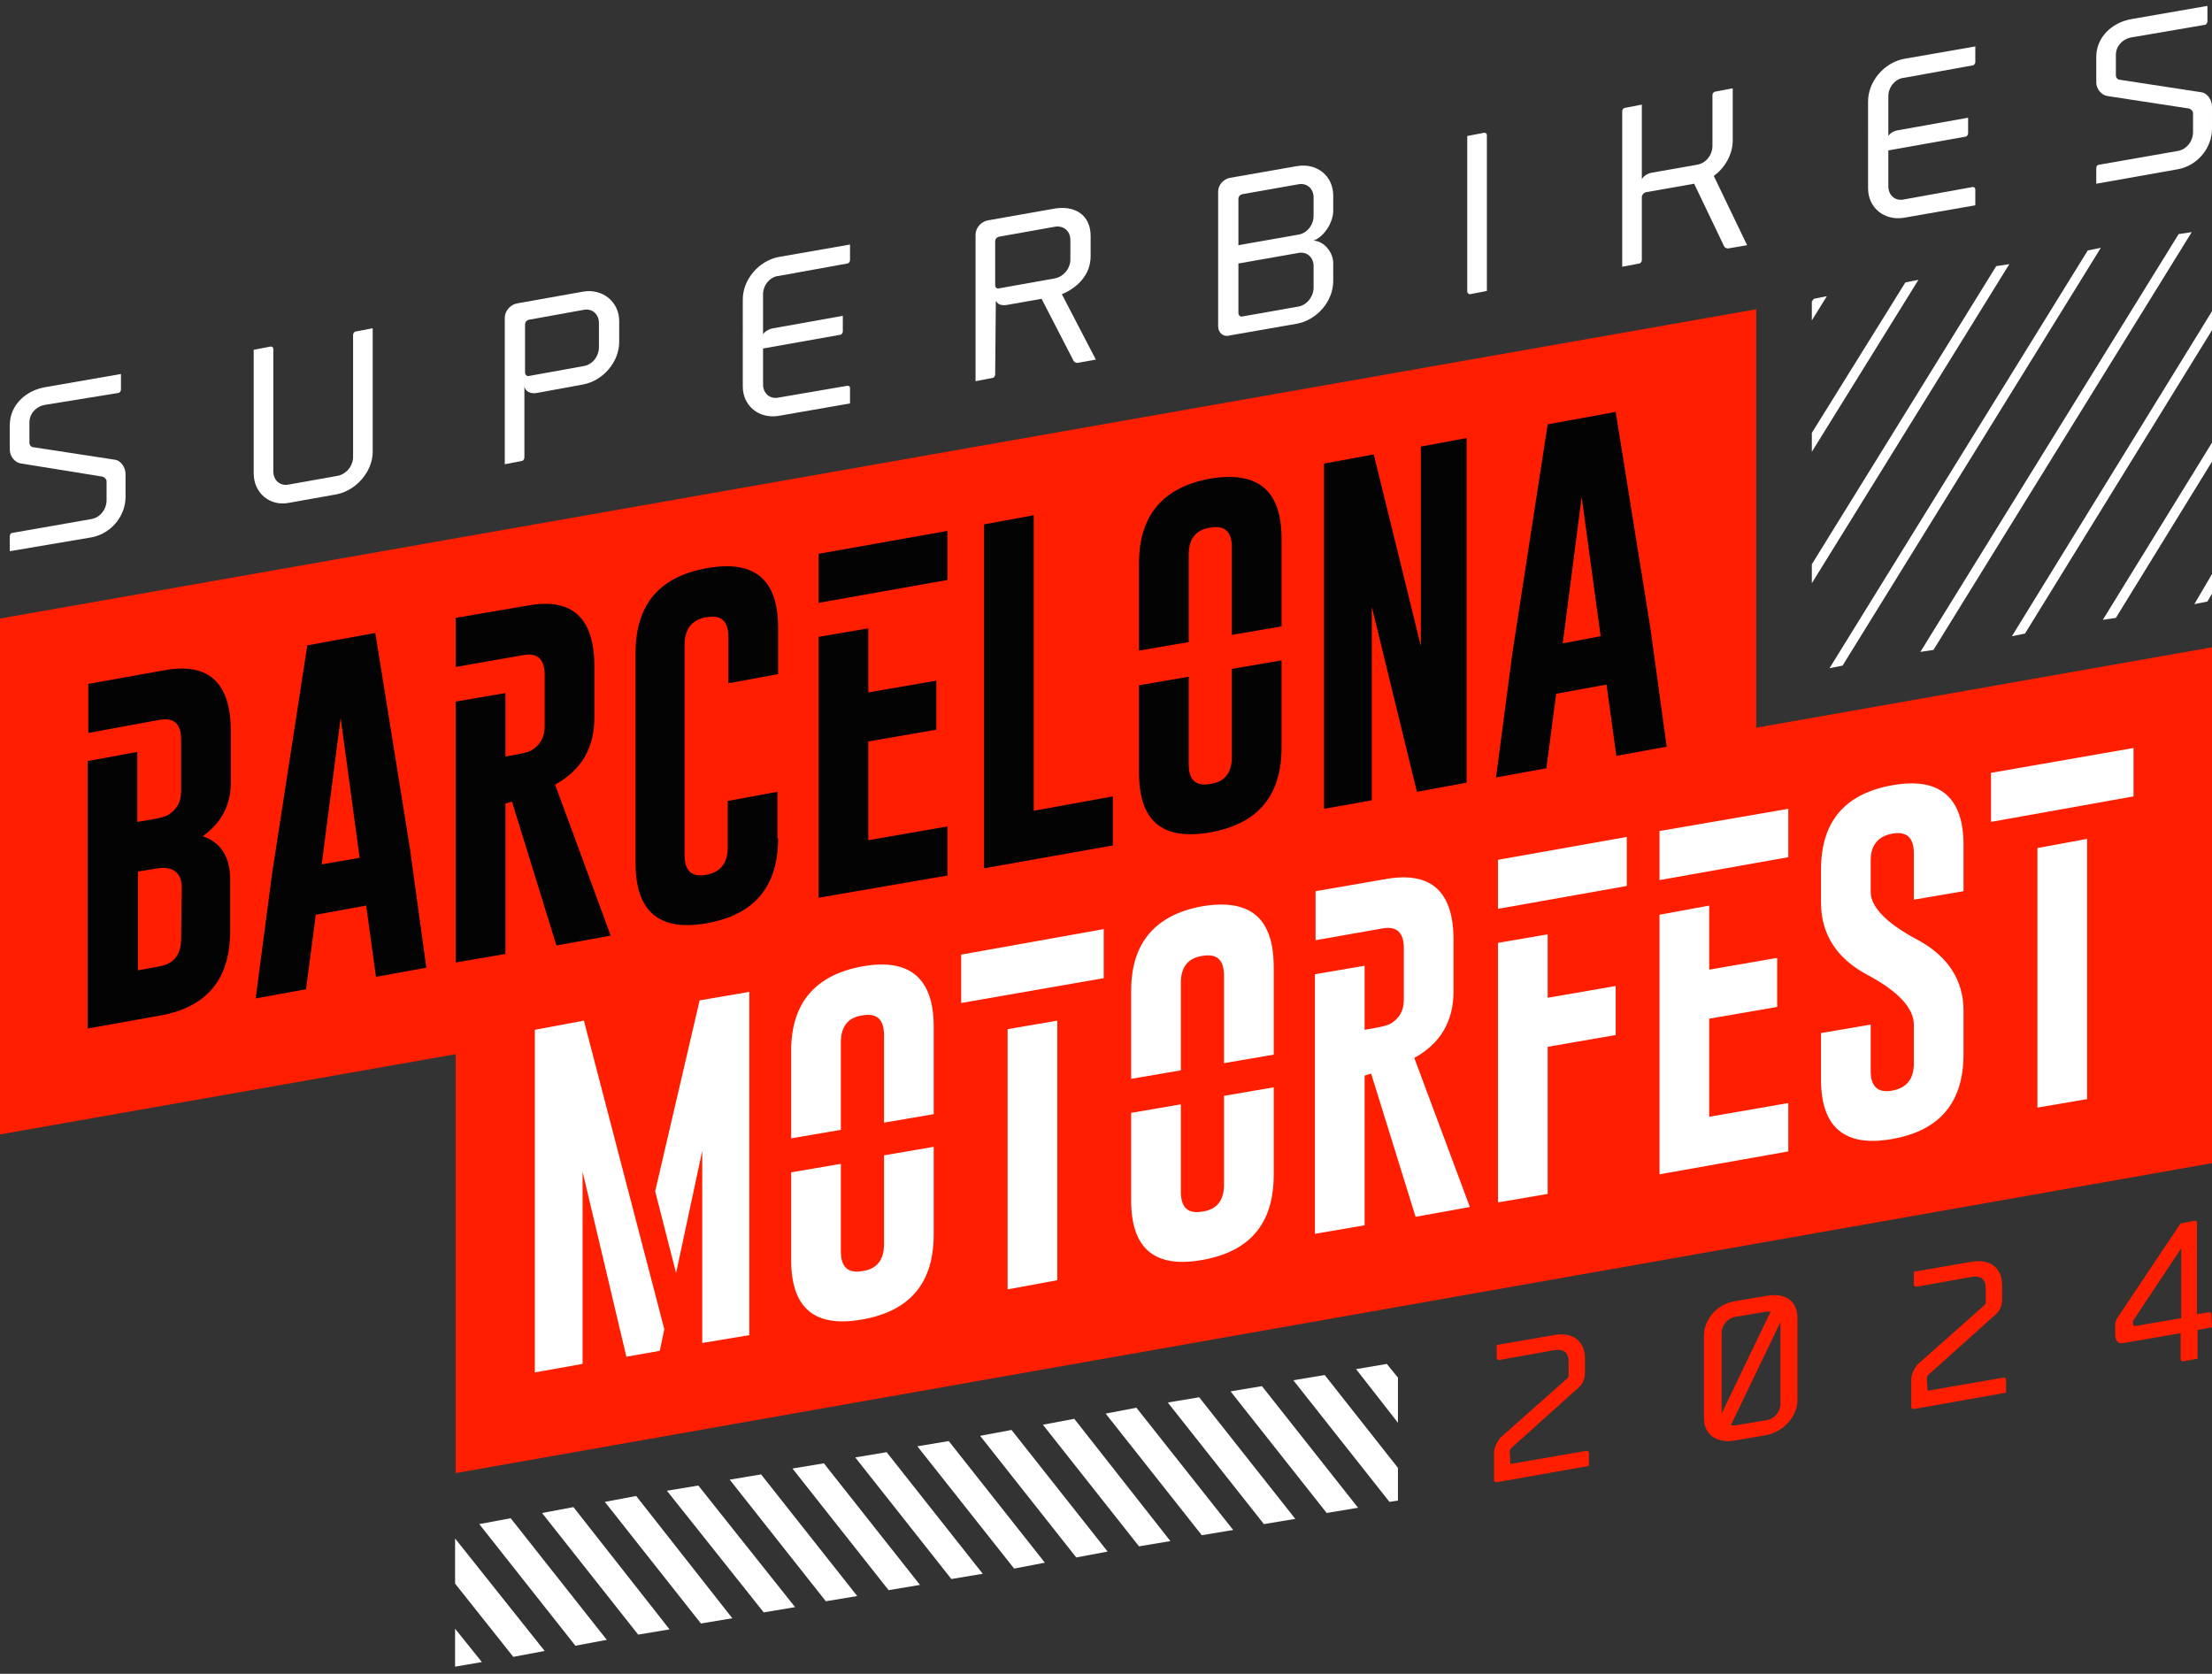 <?xml version="1.0" encoding="utf-8"?>
<!-- Generator: Adobe Illustrator 28.2.0, SVG Export Plug-In . SVG Version: 6.00 Build 0)  -->
<svg version="1.1" id="Capa_1" xmlns="http://www.w3.org/2000/svg" xmlns:xlink="http://www.w3.org/1999/xlink" x="0px" y="0px"
	 viewBox="0 0 338.3 256" style="enable-background:new 0 0 338.3 256;" xml:space="preserve">
<rect x="0" y="0" width="338.3" height="256" fill="#333333" stroke="none"/>
<style type="text/css">
	.st0{fill:#FF1E00;}
	.st1{fill:#FFFFFF;}
	.st2{fill:#030303;}
</style>
<g id="Capa_2_00000085937352022185709440000013527011778809231009_">
</g>
<g id="Capa_1_00000055668344185050511660000015532391790846959288_">
	<g>
		<g>
			<path class="st0" d="M231,223.9l11.6-2c0.2,0,0.4,0.1,0.4,0.3v2l-14.1,2.5c-0.2,0-0.4-0.1-0.4-0.3v-4.2c0-0.9,0.6-2.1,1.4-2.7
				l9.7-8.6c0.2-0.1,0.3-0.4,0.3-0.6v-2c0-1.7-1-2-2.2-1.8l-8.4,1.5c-0.2,0-0.4-0.1-0.4-0.3v-2l8.7-1.5c2.6-0.5,4.8,0.6,4.8,3.6v2.1
				c0,1.3-0.6,2.1-1.4,2.7l-9.8,8.8c-0.2,0.1-0.3,0.4-0.3,0.6L231,223.9L231,223.9z"/>
			<path class="st0" d="M274.9,201.7v12.4c0,2.6-2.2,4.9-4.8,5.4l-4.7,0.8c-2.6,0.5-4.8-0.7-4.8-3.4v-12.6c0-2.6,2.1-4.9,4.8-5.3
				l4.7-0.8C272.8,197.7,274.9,198.7,274.9,201.7z M263.3,216.2L263.3,216.2l7.5-15.6c-0.2,0-0.4,0-0.6,0l-4.8,0.8
				c-1.2,0.2-2.1,1.3-2.1,2.5L263.3,216.2L263.3,216.2z M272.3,202.4v-0.2l-7.6,15.8c0.2,0,0.5,0,0.7,0l4.8-0.8
				c1.2-0.2,2.1-1.3,2.1-2.5L272.3,202.4L272.3,202.4z"/>
			<path class="st0" d="M294.8,212.7l11.6-2c0.2,0,0.4,0.1,0.4,0.3v2l-14.1,2.5c-0.2,0-0.4-0.1-0.4-0.3V211c0-0.9,0.6-2.1,1.4-2.7
				l9.7-8.6c0.2-0.1,0.3-0.4,0.3-0.6v-2c0-1.7-1-2-2.2-1.8l-8.4,1.5c-0.2,0-0.4-0.1-0.4-0.3v-2l8.7-1.5c2.6-0.5,4.8,0.6,4.8,3.6v2.1
				c0,1.3-0.6,2.1-1.4,2.7l-9.8,8.8c-0.2,0.1-0.3,0.4-0.3,0.6L294.8,212.7L294.8,212.7z"/>
			<path class="st0" d="M338.3,203l-2.2,0.4v4.4l-2.2,0.4c-0.2,0-0.4-0.1-0.4-0.3v-4l-8.7,1.5c-0.9,0.2-1.3-0.4-1.3-1.3v-1.5
				c0-0.3,0.1-0.7,0.3-1l9.7-14.5l2.2-0.4l0,0c0.2,0,0.3,0.1,0.3,0.3v14l1.8-0.3c0.2,0,0.4,0.1,0.4,0.3L338.3,203L338.3,203z
				 M333.6,190.9l-7.3,11c-0.1,0.1-0.1,0.3-0.1,0.4v0c0,0.3,0.1,0.5,0.4,0.5l7-1.2L333.6,190.9L333.6,190.9z"/>
		</g>
		<polygon class="st0" points="268.6,126.2 0,173.5 0,94.6 268.6,47.3 		"/>
		<g>
			<path class="st1" d="M13.9,79.4c1.4-0.2,2.4-1.5,2.4-2.9v-2.9c0-0.3-0.3-0.6-0.6-0.7L3.3,70.9c-1-0.1-1.8-1.1-1.8-2.1V65
				c0-3,2.4-5.3,5.5-5.8l11.5-2v2.4c0,0.2-0.2,0.5-0.4,0.5L7,61.9c-1.4,0.2-2.5,1.3-2.5,2.7v3.1c0,0.4,0.3,0.7,0.6,0.7l12.4,1.9
				c1,0.1,1.7,1.2,1.7,2.2V76c0,3-2.3,5.7-5.3,6.2L1.5,84.3V82c0-0.3,0.2-0.5,0.4-0.5L13.9,79.4z"/>
			<path class="st1" d="M38.8,72.4V53.5l2.6-0.5c0.2,0,0.4,0.1,0.4,0.4v18.7c0,1.4,1.1,2.3,2.4,2l7.3-1.3c1.4-0.2,2.5-1.5,2.5-2.9
				V51.2c0-0.2,0.2-0.5,0.4-0.5l2.6-0.5v18.9c0,3-2.5,5.9-5.5,6.5l-7.3,1.3C41.3,77.5,38.8,75.4,38.8,72.4z"/>
			<path class="st1" d="M94.7,49.1v3.2c0,3-2.4,5.9-5.5,6.5l-7.1,1.3c-1,0.2-1.8-0.3-1.9-1V70c0,0.2-0.2,0.5-0.4,0.5L77.2,71V48.6
				c0-1,0.8-2,1.9-2.2l10.1-1.8C92.2,44.1,94.7,46.2,94.7,49.1z M91.6,49.4c0-1.4-1.1-2.3-2.4-2l-8.3,1.5c-0.4,0.1-0.6,0.4-0.6,0.7
				V57c0,0.3,0.3,0.6,0.6,0.5h0l8.3-1.5c1.4-0.2,2.4-1.5,2.4-2.9C91.6,53.2,91.6,49.4,91.6,49.4z"/>
			<path class="st1" d="M116.7,45v6.1c0.3-0.4,0.9-0.8,1.6-0.9l10.6-1.9v2.4c0,0.2-0.2,0.5-0.4,0.5l-11.8,2.1v5.5
				c0,1.4,1.1,2.3,2.4,2l10.5-1.8c0.2,0,0.4,0.1,0.4,0.3v2.4l-10.9,1.9c-3,0.5-5.5-1.5-5.5-4.5V45.8c0-3,2.4-5.9,5.5-6.5l10.9-1.9
				v2.4c0,0.2-0.2,0.5-0.4,0.5l-10.5,1.9C117.8,42.3,116.7,43.6,116.7,45z"/>
			<path class="st1" d="M152.2,57.3c0,0.2-0.2,0.5-0.4,0.5l-2.6,0.5V35.9c0-1,0.8-2,1.9-2.2l10.2-1.8c3-0.5,5.5,0.9,5.5,4.2v3.1
				c0,2.8-2,4.8-4.4,5.8l5.2,10l-2.8,0.5c-0.2,0-0.5-0.1-0.6-0.3l-4.9-9.5l-5.1,0.9c-0.9,0.2-1.6,0-1.8-0.5l-0.1,0L152.2,57.3
				L152.2,57.3z M161.2,42.6c1.4-0.2,2.5-1.5,2.5-2.9v-3c0-1.4-1.1-2.3-2.5-2l-8.4,1.5c-0.4,0.1-0.6,0.4-0.6,0.7v6.7
				c0,0.4,0.3,0.6,0.6,0.5L161.2,42.6z"/>
			<path class="st1" d="M186.3,49.9V29.3c0-1,0.8-1.9,1.8-2.1l10.3-1.8c3-0.5,5.5,1.5,5.5,4.5v2.4c0,1.5-1.2,3.8-3,4.5
				c1.7,0.1,3,1.9,3,3.4v2.8c0,3-2.4,5.9-5.5,6.5l-10.3,1.8C187.1,51.6,186.3,50.9,186.3,49.9z M189.4,37.5l9.1-1.6
				c1.4-0.2,2.4-1.5,2.4-2.9v-2.8c0-1.4-1.1-2.3-2.4-2l-8.5,1.5c-0.4,0.1-0.6,0.4-0.6,0.7V37.5z M200.9,40.7c0-1.4-1.1-2.3-2.4-2
				l-9.1,1.6v7.6c0,0.3,0.3,0.6,0.6,0.5l8.5-1.5c1.4-0.2,2.4-1.6,2.4-2.9V40.7z"/>
			<path class="st1" d="M224.4,44.6V20.8l2.6-0.5c0.2,0,0.4,0.1,0.4,0.4v23.8l-2.6,0.5C224.6,45,224.4,44.8,224.4,44.6z"/>
			<path class="st1" d="M267.2,37.5l-2.9,0.5c-0.2,0-0.5-0.1-0.6-0.3l-4.6-9.6l-7.4,1.3c-0.3,0.1-0.6,0.4-0.6,0.7v9.7
				c0,0.2-0.2,0.5-0.4,0.5l-2.6,0.5V17c0-0.2,0.2-0.5,0.4-0.5l2.6-0.5v11.4c0.3-0.5,0.9-0.9,1.6-1l6.8-1.2c1.4-0.2,2.4-1.5,2.4-2.9
				v-7.8c0-0.2,0.2-0.5,0.5-0.5l2.6-0.5v8c0,2.1-1.2,4.2-2.9,5.4L267.2,37.5z"/>
			<path class="st1" d="M288.8,14.7v6.1c0.3-0.5,0.9-0.8,1.6-0.9L301,18v2.4c0,0.2-0.2,0.5-0.4,0.5L288.8,23v5.5
				c0,1.4,1.1,2.3,2.4,2l10.5-1.9c0.2,0,0.4,0.1,0.4,0.4v2.4l-10.9,1.9c-3,0.5-5.5-1.5-5.5-4.5V15.5c0-3,2.4-5.9,5.5-6.5l10.9-1.9
				v2.4c0,0.2-0.2,0.5-0.4,0.5l-10.5,1.9C289.9,12,288.8,13.3,288.8,14.7z"/>
			<path class="st1" d="M333,23.1c1.4-0.2,2.4-1.5,2.4-2.9v-2.9c0-0.3-0.3-0.6-0.6-0.7l-12.4-1.9c-1-0.1-1.8-1.1-1.8-2.1V8.7
				c0-3,2.4-5.3,5.5-5.8l11.5-2v2.4c0,0.2-0.2,0.5-0.4,0.5l-11.1,1.9c-1.4,0.2-2.5,1.3-2.5,2.7v3.1c0,0.4,0.3,0.7,0.6,0.7l12.4,1.9
				c1,0.1,1.7,1.2,1.7,2.2v3.4c0,3-2.3,5.7-5.3,6.2l-12.4,2.2v-2.4c0-0.3,0.2-0.5,0.4-0.5L333,23.1z"/>
		</g>
		<polygon class="st0" points="338.3,177.9 69.7,225.3 69.7,146.4 338.3,99 		"/>
		<g>
			<polygon class="st1" points="69.6,249.1 69.6,254.9 73.7,254.2 			"/>
			<polygon class="st1" points="69.6,235.3 69.6,242.2 78.5,253.4 83.3,252.5 			"/>
			<polygon class="st1" points="78.1,232.2 73.3,233.1 88,251.7 92.8,250.8 			"/>
			<polygon class="st1" points="87.7,230.5 82.9,231.4 97.6,250 102.4,249.2 			"/>
			<polygon class="st1" points="97.3,228.8 92.5,229.7 107.2,248.3 112,247.5 			"/>
			<polygon class="st1" points="106.8,227.2 102,228 116.8,246.6 121.6,245.8 			"/>
			<polygon class="st1" points="116.4,225.5 111.6,226.3 126.3,244.9 131.1,244.1 			"/>
			<polygon class="st1" points="126,223.8 121.2,224.6 135.9,243.2 140.7,242.4 			"/>
			<polygon class="st1" points="135.6,222.1 130.8,222.9 145.5,241.5 150.3,240.7 			"/>
			<polygon class="st1" points="145.1,220.4 140.3,221.2 155.1,239.9 159.8,239 			"/>
			<polygon class="st1" points="154.7,218.7 149.9,219.6 164.6,238.2 169.4,237.3 			"/>
			<polygon class="st1" points="164.3,217 159.5,217.9 174.2,236.5 179,235.7 			"/>
			<polygon class="st1" points="173.8,215.3 169.1,216.2 183.8,234.8 188.6,234 			"/>
			<polygon class="st1" points="183.4,213.7 178.6,214.5 193.3,233.1 198.1,232.3 			"/>
			<polygon class="st1" points="193,212 188.2,212.8 202.9,231.4 207.7,230.6 			"/>
			<polygon class="st1" points="202.6,210.3 197.8,211.1 212.5,229.7 213.8,229.5 213.8,224.5 			"/>
			<polygon class="st1" points="212.1,208.6 207.4,209.4 213.8,217.6 213.8,210.7 			"/>
		</g>
		<g>
			<polygon class="st1" points="279.4,45.3 277.4,45.7 277.1,46.1 277.1,49 			"/>
			<polygon class="st1" points="293.4,42.8 291.4,43.2 277.1,66.2 277.1,69.1 			"/>
			<polygon class="st1" points="307.3,40.4 305.3,40.7 277.1,86.3 277.1,89.2 			"/>
			<polygon class="st1" points="321.3,37.9 319.3,38.3 279.8,102.2 281.8,101.8 			"/>
			<polygon class="st1" points="335.2,35.5 333.2,35.8 293.7,99.7 295.7,99.4 			"/>
			<polygon class="st1" points="338.3,50.5 338.3,47.6 307.7,97.3 309.7,96.9 			"/>
			<polygon class="st1" points="338.3,70.6 338.3,67.7 321.6,94.8 323.6,94.5 			"/>
			<polygon class="st1" points="338.3,90.8 338.3,87.8 335.6,92.4 337.6,92 			"/>
		</g>
		<g>
			<path class="st1" d="M278.5,133c0-7.3,3.6-11.6,10.9-12.9c7.2-1.3,10.9,1.8,10.9,9.1v7.1l-7.6,1.3v-7.1c0-2.4-1.1-3.4-3.3-3l0,0
				c-2.2,0.4-3.3,1.8-3.3,4.1v4.8c0,2.3,2.4,4.8,7.1,7.3c4.7,2.5,7.1,6.2,7.1,10.9v6.6c0,7.4-3.6,11.7-10.9,13
				c-7.3,1.3-10.9-1.8-10.9-9.1V158l7.6-1.3v7.1c0,2.4,1.1,3.4,3.3,3c2.2-0.4,3.3-1.8,3.3-4.1v-6c0-2.5-2.4-5.1-7.1-7.6
				c-4.7-2.5-7.1-6.2-7.1-11.1L278.5,133L278.5,133z"/>
			<g>
				<polygon class="st1" points="154.1,157.4 154.1,197.2 161.7,195.8 161.7,156.1 				"/>
				<polygon class="st1" points="147,146 147,153.4 168.8,149.6 168.8,142.1 				"/>
			</g>
			<g>
				<polygon class="st1" points="311.6,129.7 311.6,169.4 319.2,168.1 319.2,128.3 				"/>
				<polygon class="st1" points="304.5,118.2 304.5,125.7 326.3,121.8 326.3,114.4 				"/>
			</g>
			<path class="st1" d="M216.3,161.8c4-2.2,6-5.6,6-10.2v-7.9c0-7.3-3.4-10.4-10.1-9.3l-11,1.9v7.5l10.2-1.8c2.2-0.4,3.3,0.6,3.3,3
				v7.9c0,1.7-0.7,2.9-2.1,3.7c-0.4,0.2-1.1,0.4-2.2,0.6l-1.7,0.3v-9.8l-7.6,1.3v39.7l7.6-1.3v-22.9l1-0.3l6.8,21.9l8.3-1.5
				L216.3,161.8z"/>
			<g>
				<polygon class="st1" points="229.1,131.5 229.1,139 248.8,135.5 248.8,128 				"/>
				<polygon class="st1" points="236.7,142.9 229.1,144.2 229.1,183.9 236.7,182.6 236.7,160.1 247.1,158.3 247.1,150.8 
					236.7,152.6 				"/>
			</g>
			<g>
				<polygon class="st1" points="253.8,127.1 253.8,134.6 273.5,131.1 273.5,123.7 				"/>
				<polygon class="st1" points="261.4,155.8 271.8,154 271.8,146.5 261.4,148.3 261.4,138.5 253.8,139.9 253.8,179.6 273.5,176.1 
					273.5,168.7 261.4,170.8 				"/>
			</g>
			<polygon class="st1" points="81.8,157.5 81.8,209.9 89.1,208.6 89.1,179.2 95.8,207.5 100.9,206.6 101.6,203.3 89.3,156.1 			"/>
			<polygon class="st1" points="114.6,204.2 114.6,151.7 107,153 100.2,182.2 103.4,194.7 107.4,176 107.4,205.4 			"/>
			<g>
				<path class="st1" d="M135.2,190.3c0,2.4-1.1,3.8-3.3,4.1c-2.2,0.4-3.3-0.6-3.3-3v-13.4l-7.6,1.3v13.4c0,7.4,3.6,10.4,10.9,9.1
					c7.3-1.3,10.9-5.6,10.9-13v-13.4l-7.6,1.3L135.2,190.3L135.2,190.3z"/>
				<path class="st1" d="M131.9,147.8c-7.2,1.3-10.9,5.6-10.9,12.9v13.4l7.6-1.3v-13.4c0-2.4,1.1-3.8,3.3-4.1l0,0
					c2.2-0.4,3.3,0.6,3.3,3v13.4l7.6-1.3v-13.4C142.8,149.6,139.1,146.5,131.9,147.8z"/>
			</g>
			<g>
				<path class="st1" d="M187.2,181.2c0,2.4-1.1,3.8-3.3,4.1c-2.2,0.4-3.3-0.6-3.3-3v-13.4l-7.6,1.3v13.4c0,7.4,3.6,10.4,10.9,9.1
					c7.3-1.3,10.9-5.6,10.9-13v-13.4l-7.6,1.3L187.2,181.2L187.2,181.2z"/>
				<path class="st1" d="M183.9,138.6c-7.2,1.3-10.9,5.6-10.9,12.9V165l7.6-1.3v-13.4c0-2.4,1.1-3.8,3.3-4.1l0,0
					c2.2-0.4,3.3,0.6,3.3,3v13.4l7.6-1.3v-13.4C194.8,140.4,191.2,137.4,183.9,138.6z"/>
			</g>
		</g>
		<g>
			<g>
				<polygon class="st2" points="125.2,84.7 125.2,92.2 144.9,88.7 144.9,81.2 				"/>
				<polygon class="st2" points="132.8,113.4 143.2,111.6 143.2,104.1 132.8,105.9 132.8,96.1 125.2,97.4 125.2,137.3 144.9,133.9 
					144.9,126.4 132.8,128.5 				"/>
			</g>
			<path class="st2" d="M84.9,120c4-2.2,6-5.6,6-10.2v-7.9c0-7.4-3.4-10.5-10.1-9.3l-11.1,1.9v7.5l10.3-1.8c2.2-0.4,3.3,0.6,3.3,3
				v7.9c0,1.7-0.7,2.9-2.1,3.7c-0.4,0.2-1.1,0.4-2.2,0.6l-1.7,0.3V106l-7.6,1.3v39.9l7.6-1.3v-23l1-0.3l6.8,22l8.3-1.5L84.9,120z"/>
			<g>
				<path class="st2" d="M188.4,115.8c0,2.4-1.1,3.8-3.3,4.1c-2.2,0.4-3.3-0.6-3.3-3v-13.4l-7.6,1.3v13.4c0,7.4,3.6,10.4,10.9,9.1
					c7.3-1.3,10.9-5.6,10.9-13V101l-7.6,1.3L188.4,115.8L188.4,115.8z"/>
				<path class="st2" d="M185.1,73.2c-7.2,1.3-10.9,5.6-10.9,12.9v13.4l7.6-1.3V84.8c0-2.4,1.1-3.8,3.3-4.1l0,0
					c2.2-0.4,3.3,0.6,3.3,3v13.4l7.6-1.3V82.4C196,75,192.4,72,185.1,73.2z"/>
			</g>
			<path class="st2" d="M62.7,129.8l2.5,18.2l-7.7,1.4L56,138.5l-7.7,1.4l-1.5,11.4l-7.7,1.4l2.5-19l5.4-35l10.4-1.9L62.7,129.8z
				 M55,131.2l-2.9-21.4l-2.9,22.4L55,131.2z"/>
			<path class="st2" d="M119,128.2c0,7.4-3.6,11.7-10.9,13c-7.3,1.3-10.9-1.8-10.9-9.2V99.9c0-7.4,3.6-11.7,10.9-13
				c7.3-1.3,10.9,1.7,10.9,9.1v7.1l-7.6,1.4v-7.1c0-2.4-1.1-3.4-3.3-3l-0.1,0c-2.2,0.4-3.3,1.8-3.3,4.2v32.2c0,2.4,1.1,3.4,3.3,3
				c2.2-0.4,3.3-1.8,3.3-4.2v-7.1l7.6-1.4V128.2z"/>
			<path class="st2" d="M150.5,132.8V80.2l7.6-1.4V124l12.1-2.2v7.5L150.5,132.8z"/>
			<path class="st2" d="M202.5,70.9l7.6-1.4l7.2,29.3V68.3l7-1.3v52.7l-7.6,1.4l-6.9-28.3v29.6l-7.3,1.3L202.5,70.9L202.5,70.9z"/>
			<path class="st2" d="M252.4,96l2.5,18.2l-7.7,1.4l-1.5-10.9l-7.7,1.4l-1.5,11.4l-7.7,1.4l2.5-19l5.4-35l10.4-1.9L252.4,96z
				 M244.8,97.3L241.9,76L239,98.4L244.8,97.3z"/>
			<path class="st2" d="M35.3,119.7v-7.9c0-7.4-3.4-10.5-10.1-9.3l-11.7,2.1v7.5l7.6-1.4l0,0l3.3-0.6c2.2-0.4,3.3,0.6,3.3,3v7.9
				c0,1.7-0.7,2.9-2.1,3.7c-0.4,0.2-1.1,0.4-2.2,0.6l-2.4,0.4V115l-7.6,1.4v40.9l11.2-2c7.1-1.3,10.6-5.6,10.6-12.9v-7.9
				c0-3.4-1.4-5.7-4.2-6.6C33.9,125.8,35.3,123.1,35.3,119.7z M27.7,143.6c0,2.4-1.1,3.8-3.3,4.2l-3.3,0.6v-15.1l2.4-0.4
				c1.1-0.2,1.8-0.2,2.2-0.1c1.4,0.3,2.1,1.3,2.1,3L27.7,143.6L27.7,143.6z"/>
		</g>
	</g>
</g>
</svg>
